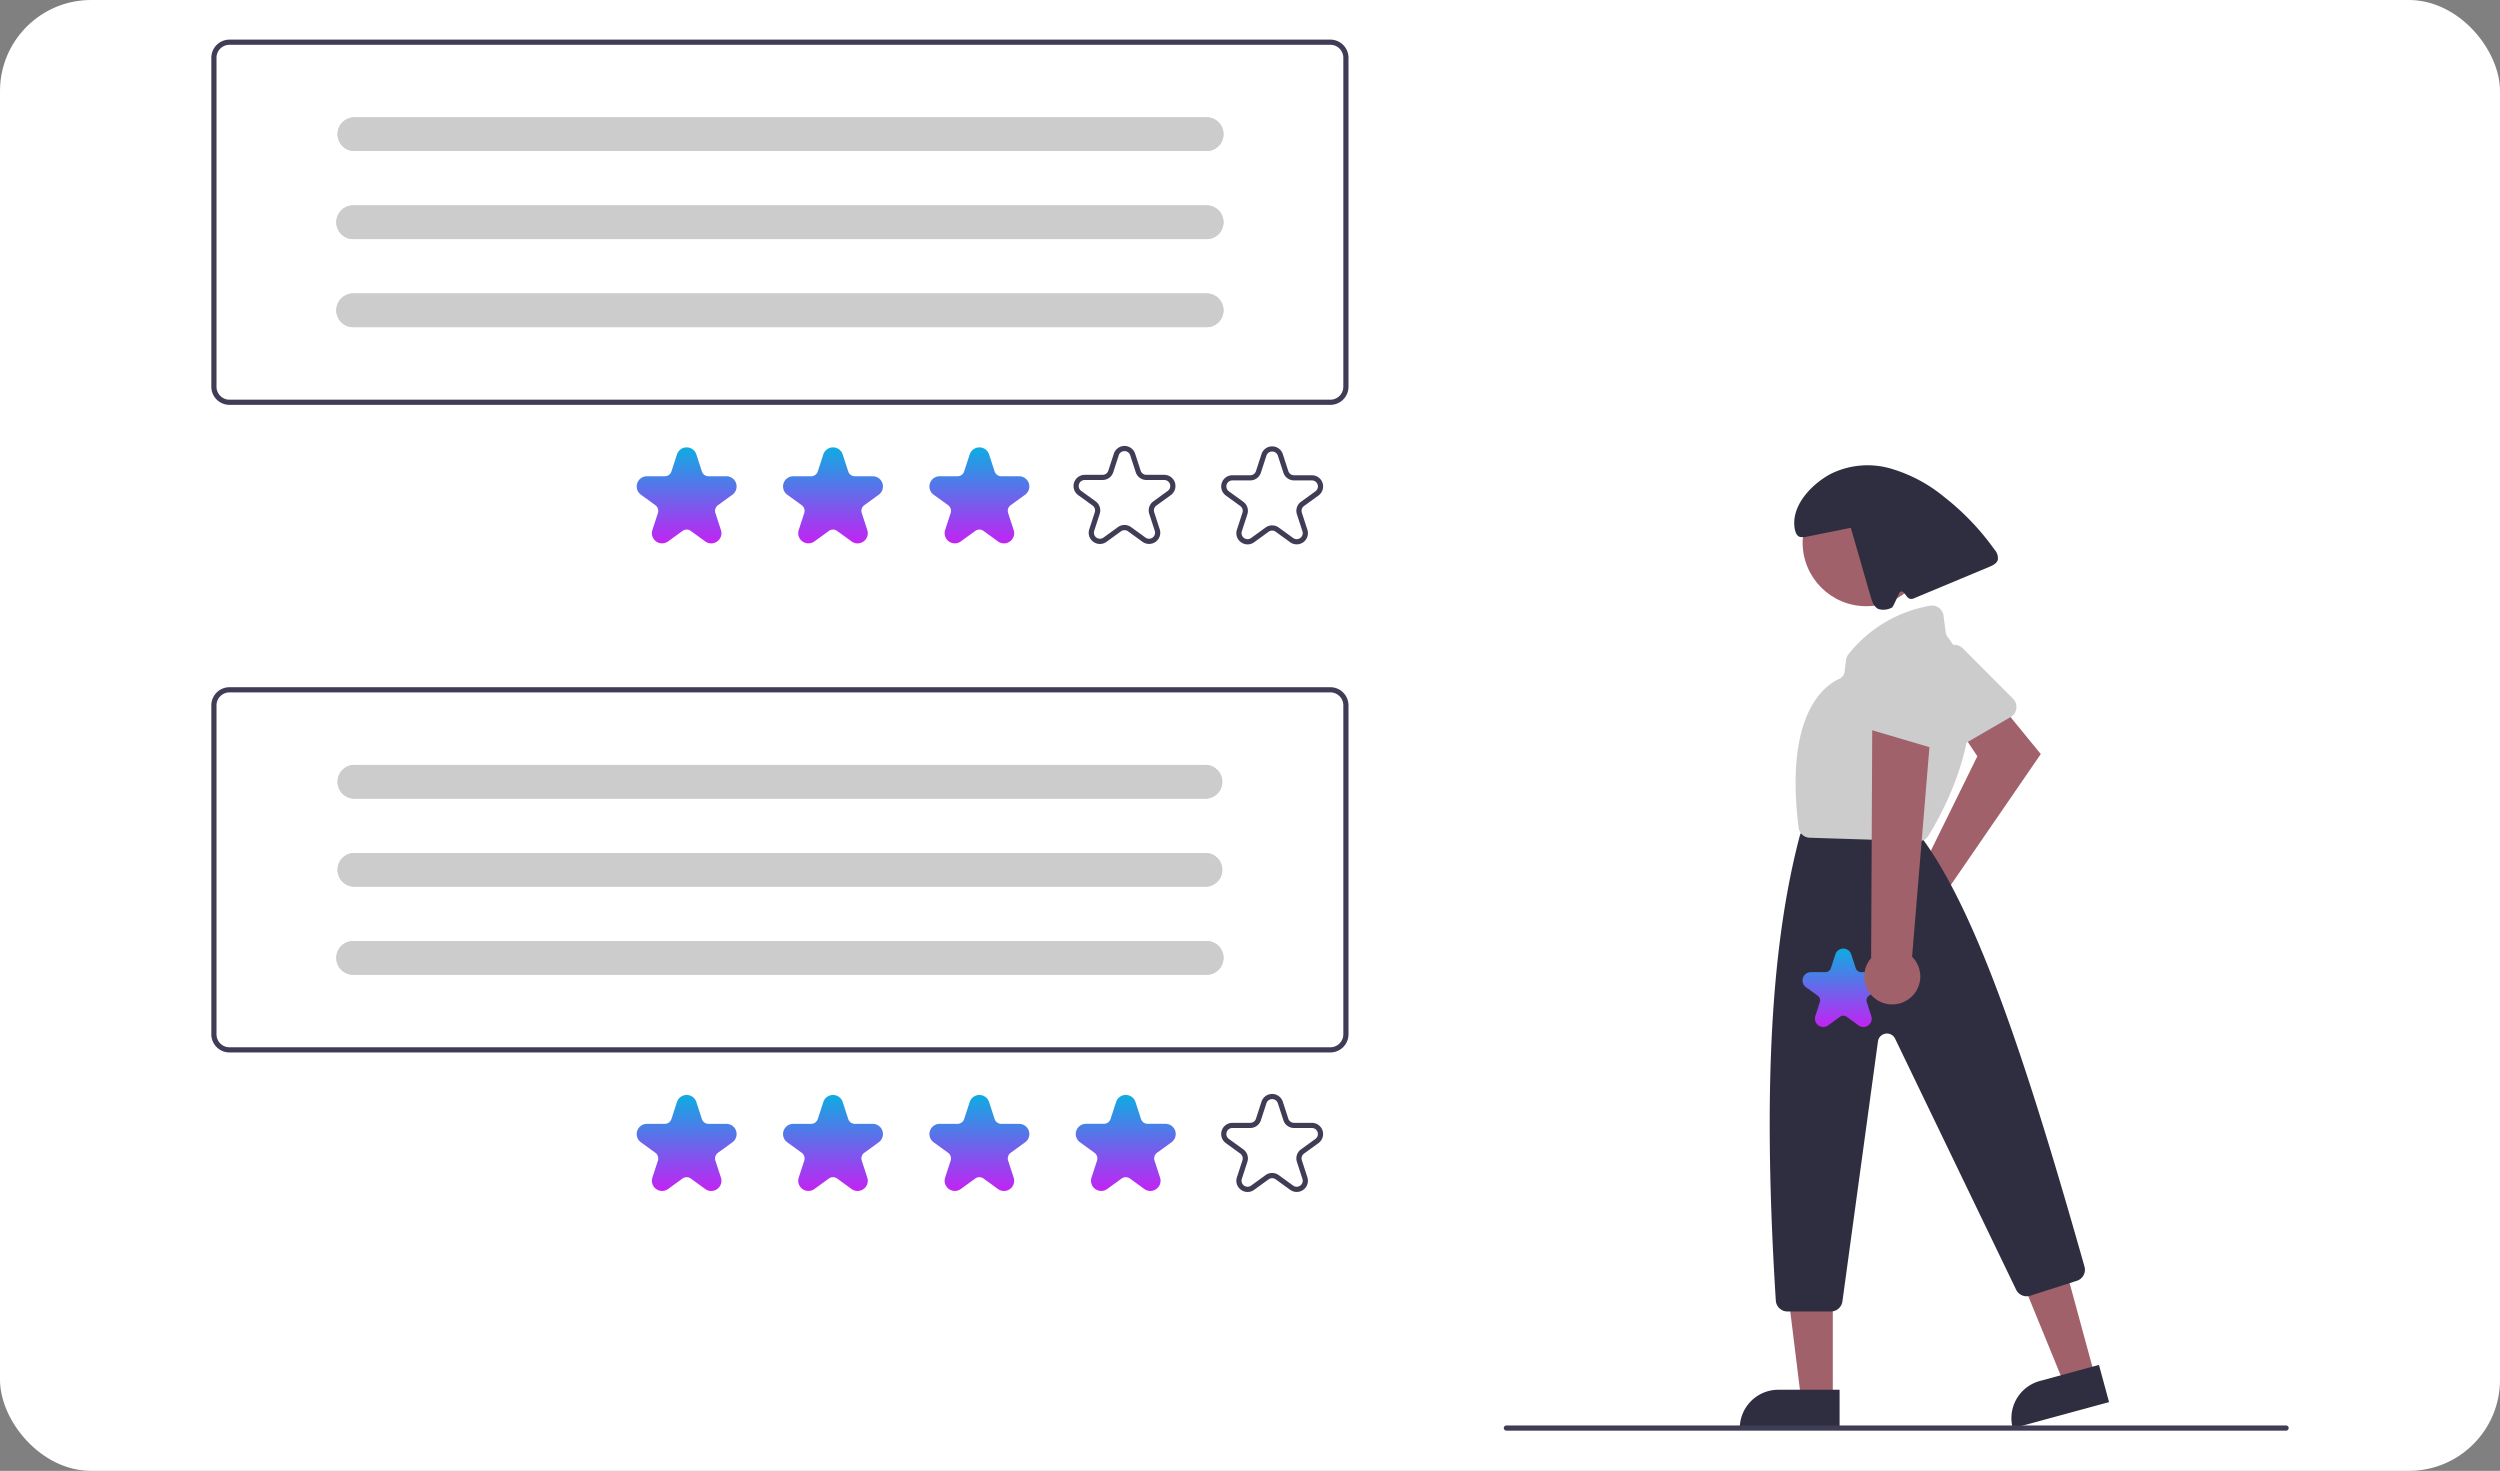 <?xml version="1.0" encoding="utf-8"?>
<svg xmlns="http://www.w3.org/2000/svg" xmlns:xlink="http://www.w3.org/1999/xlink" width="549" height="323" viewBox="0 0 549 323">
  <rect x="0" y="0" width="549" height="323" fill="#808080" stroke="none"/>
  <defs>
    <linearGradient id="linear-gradient" x1="0.5" x2="0.5" y2="1" gradientUnits="objectBoundingBox">
      <stop offset="0" stop-color="#0eace2"/>
      <stop offset="1" stop-color="#c223f3"/>
    </linearGradient>
  </defs>
  <g id="Group_26444" data-name="Group 26444" transform="translate(-1011 -12434)">
    <g id="Group_26433" data-name="Group 26433">
      <rect id="Rectangle_23595" data-name="Rectangle 23595" width="549" height="323" rx="20" transform="translate(1011 12434)" fill="#fff"/>
      <path id="Path_13262" data-name="Path 13262" d="M854.069,474.144a5.994,5.994,0,0,1,.922-.2l12.457-25.312-3.8-5.7,7.854-6.864,9.874,12.082-20.109,29.266a5.97,5.97,0,1,1-7.195-3.274Z" transform="translate(577.779 12151.442)" fill="#a0616a"/>
      <path id="Path_13263" data-name="Path 13263" d="M876.943,430.545a2.566,2.566,0,0,1-.578.456L863.62,438.39a2.559,2.559,0,0,1-3.6-1.119l-6.2-13.1a2.546,2.546,0,0,1,.875-3.211l7.9-5.375a2.561,2.561,0,0,1,3.253.309l11.043,11.082a2.562,2.562,0,0,1,.049,3.566Z" transform="translate(576.17 12160.465)" fill="#ccc"/>
      <path id="Path_13264" data-name="Path 13264" d="M714.211,496.016l-6.729,1.831-10.265-25.084,9.932-2.7Z" transform="translate(756.797 12240.032)" fill="#a0616a"/>
      <path id="Path_13265" data-name="Path 13265" d="M8.468,0h13.45V8.468H0A8.468,8.468,0,0,1,8.468,0Z" transform="translate(1450.778 12739.486) rotate(-15.221)" fill="#2f2e41"/>
      <path id="Path_13266" data-name="Path 13266" d="M618.161,504.327h-6.973l-3.318-26.9h10.293Z" transform="translate(795.321 12236.856)" fill="#a0616a"/>
      <path id="Path_13267" data-name="Path 13267" d="M598.525,521.212h13.45v8.468H590.057A8.468,8.468,0,0,1,598.525,521.212Z" transform="translate(803 12217.978)" fill="#2f2e41"/>
      <circle id="Ellipse_1552" data-name="Ellipse 1552" cx="13.971" cy="13.971" r="13.971" transform="translate(1406.857 12539.181)" fill="#a0616a"/>
      <path id="Path_13268" data-name="Path 13268" d="M814.06,591.011h-9.53a2.567,2.567,0,0,1-2.557-2.4c-2.84-45.144-1.179-77.527,5.227-101.91a2.651,2.651,0,0,1,.1-.314l.51-1.276a2.548,2.548,0,0,1,2.377-1.609h19.6a2.556,2.556,0,0,1,1.944.894l2.662,3.106c.052.061.1.122.147.187,12,16.739,22.76,49.463,35.218,93.448a2.551,2.551,0,0,1-1.683,3.138l-10.242,3.278a2.574,2.574,0,0,1-3.086-1.327L828.171,531.1a1.991,1.991,0,0,0-3.766.595L816.6,588.8A2.57,2.57,0,0,1,814.06,591.011Z" transform="translate(598.994 12130.992)" fill="#2f2e41"/>
      <path id="Path_13269" data-name="Path 13269" d="M837.629,451.716h-.08l-23.805-.752a2.552,2.552,0,0,1-2.462-2.249c-3.018-24.427,5.258-30.971,8.957-32.65a1.968,1.968,0,0,0,1.145-1.56l.32-2.56a2.55,2.55,0,0,1,.506-1.243,29.253,29.253,0,0,1,17.92-10.682,2.556,2.556,0,0,1,2.987,2.19l.479,3.676a2.025,2.025,0,0,0,.406.962c12.093,15.809-1.379,39.152-4.2,43.67h0A2.565,2.565,0,0,1,837.629,451.716Z" transform="translate(594.685 12167.004)" fill="#ccc"/>
      <path id="Path_13270" data-name="Path 13270" d="M854.106,364.386a55.608,55.608,0,0,0-11.1-11.616,32.953,32.953,0,0,0-11.78-6.232,18.27,18.27,0,0,0-13.063,1.166c-3.951,2.1-8.035,6.271-8.06,10.745-.008,1.437.358,3.382,1.773,3.133l.409.054,10.243-2.069,4.363,15.14c.307,1.064.718,2.253,1.727,2.707a3.893,3.893,0,0,0,3.013-.377c.158-.066,1.518-3.118,1.518-3.118a.569.569,0,0,1,.98-.164l.808,1.01a1.138,1.138,0,0,0,1.327.339l16.7-6.973c.769-.321,1.63-.741,1.853-1.544A2.754,2.754,0,0,0,854.106,364.386Z" transform="translate(594.911 12190.339)" fill="#2f2e41"/>
      <path id="Path_13271" data-name="Path 13271" d="M869.767,717.638H698.545a.569.569,0,0,1,0-1.138H869.767a.569.569,0,0,1,0,1.138Z" transform="translate(643.257 12030.533)" fill="#3f3d56"/>
      <path id="Path_13272" data-name="Path 13272" d="M826.669,549.615a1.822,1.822,0,0,1-1.074-.356L823,547.378a1.255,1.255,0,0,0-1.48,0l-2.589,1.881a1.828,1.828,0,0,1-2.813-2.043l.989-3.044a1.256,1.256,0,0,0-.458-1.408l-2.589-1.881a1.828,1.828,0,0,1,1.074-3.307h3.2a1.256,1.256,0,0,0,1.2-.87l.989-3.044a1.828,1.828,0,0,1,3.477,0l.989,3.044a1.256,1.256,0,0,0,1.2.87h3.2a1.828,1.828,0,0,1,1.074,3.307l-2.589,1.881a1.256,1.256,0,0,0-.457,1.408l.989,3.044a1.8,1.8,0,0,1-.664,2.043A1.822,1.822,0,0,1,826.669,549.615Z" transform="translate(593.529 12109.91)" fill="url(#linear-gradient)"/>
      <path id="Path_13273" data-name="Path 13273" d="M846.833,504.416a6.111,6.111,0,0,0,.8-9.336l4.422-53.4-13.165,1.811-.25,51.881a6.144,6.144,0,0,0,8.194,9.042Z" transform="translate(583.26 12149.022)" fill="#a0616a"/>
      <path id="Path_13274" data-name="Path 13274" d="M852.224,437.924a2.568,2.568,0,0,1-.728-.105l-14.134-4.157a2.559,2.559,0,0,1-1.665-3.38l5.23-13.512a2.546,2.546,0,0,1,2.931-1.577l9.337,2.03a2.561,2.561,0,0,1,2.015,2.572l-.434,15.639a2.562,2.562,0,0,1-2.553,2.49Z" transform="translate(583.952 12160.47)" fill="#ccc"/>
      <path id="Path_13275" data-name="Path 13275" d="M444.764,511.707H203.006a3.986,3.986,0,0,1-3.982-3.982V435.482a3.986,3.986,0,0,1,3.982-3.982H444.764a3.986,3.986,0,0,1,3.982,3.982v72.243a3.986,3.986,0,0,1-3.982,3.982ZM203.006,432.638a2.848,2.848,0,0,0-2.844,2.844v72.243a2.847,2.847,0,0,0,2.844,2.844H444.764a2.848,2.848,0,0,0,2.844-2.844V435.482a2.847,2.847,0,0,0-2.844-2.844Z" transform="translate(858.384 12153.413)" fill="#3f3d56"/>
      <path id="Path_13276" data-name="Path 13276" d="M379.6,609.989a2.232,2.232,0,0,1-1.316-.436l-3.172-2.3a1.537,1.537,0,0,0-1.813,0l-3.172,2.3a2.239,2.239,0,0,1-3.446-2.5l1.212-3.729a1.539,1.539,0,0,0-.56-1.725l-3.172-2.3a2.239,2.239,0,0,1,1.316-4.051h3.921a1.539,1.539,0,0,0,1.467-1.066l1.211-3.729a2.239,2.239,0,0,1,4.26,0l1.212,3.729a1.538,1.538,0,0,0,1.467,1.066h3.921a2.239,2.239,0,0,1,1.316,4.051l-3.172,2.3a1.539,1.539,0,0,0-.56,1.725l1.212,3.729a2.206,2.206,0,0,1-.814,2.5,2.233,2.233,0,0,1-1.316.436Z" transform="translate(787.584 12085.55)" fill="url(#linear-gradient)"/>
      <path id="Path_13277" data-name="Path 13277" d="M436.1,609.989a2.233,2.233,0,0,1-1.316-.436l-3.172-2.3a1.537,1.537,0,0,0-1.813,0l-3.172,2.3a2.239,2.239,0,0,1-3.446-2.5l1.212-3.729a1.539,1.539,0,0,0-.56-1.725l-3.172-2.3a2.239,2.239,0,0,1,1.316-4.051H425.9a1.539,1.539,0,0,0,1.467-1.066l1.212-3.729a2.239,2.239,0,0,1,4.259,0l1.212,3.729a1.539,1.539,0,0,0,1.467,1.066h3.921a2.239,2.239,0,0,1,1.316,4.051l-3.172,2.3a1.539,1.539,0,0,0-.56,1.725l1.212,3.729a2.206,2.206,0,0,1-.814,2.5,2.232,2.232,0,0,1-1.316.436Z" transform="translate(763.22 12085.55)" fill="url(#linear-gradient)"/>
      <path id="Path_13278" data-name="Path 13278" d="M492.613,609.989a2.232,2.232,0,0,1-1.316-.436l-3.172-2.3a1.541,1.541,0,0,0-1.813,0l-3.172,2.3a2.239,2.239,0,0,1-3.446-2.5l1.211-3.729a1.539,1.539,0,0,0-.56-1.725l-3.172-2.3a2.239,2.239,0,0,1,1.316-4.051h3.921a1.539,1.539,0,0,0,1.467-1.066l1.212-3.729a2.239,2.239,0,0,1,4.259,0l1.212,3.729a1.539,1.539,0,0,0,1.467,1.066h3.921a2.239,2.239,0,0,1,1.316,4.051l-3.172,2.3a1.539,1.539,0,0,0-.56,1.725l1.212,3.729a2.206,2.206,0,0,1-.813,2.5,2.232,2.232,0,0,1-1.316.436Z" transform="translate(738.856 12085.55)" fill="url(#linear-gradient)"/>
      <path id="Path_13279" data-name="Path 13279" d="M549.121,609.989a2.232,2.232,0,0,1-1.316-.436l-3.172-2.3a1.537,1.537,0,0,0-1.813,0l-3.172,2.3a2.239,2.239,0,0,1-3.446-2.5l1.212-3.729a1.538,1.538,0,0,0-.56-1.724l-3.172-2.3A2.239,2.239,0,0,1,535,595.241h3.921a1.539,1.539,0,0,0,1.467-1.066l1.212-3.729a2.239,2.239,0,0,1,4.259,0l1.212,3.729a1.539,1.539,0,0,0,1.467,1.066h3.921a2.239,2.239,0,0,1,1.316,4.051l-3.172,2.3a1.539,1.539,0,0,0-.56,1.725l1.212,3.729a2.205,2.205,0,0,1-.813,2.5A2.232,2.232,0,0,1,549.121,609.989Z" transform="translate(714.492 12085.549)" fill="url(#linear-gradient)"/>
      <path id="Path_13280" data-name="Path 13280" d="M594.673,610.044a2.453,2.453,0,0,1-1.446-.478,2.424,2.424,0,0,1-.894-2.75l1.212-3.729a1.319,1.319,0,0,0-.48-1.478l-3.172-2.3a2.46,2.46,0,0,1,1.446-4.45h3.921a1.318,1.318,0,0,0,1.257-.914l1.212-3.729a2.46,2.46,0,0,1,4.679,0l1.212,3.729a1.319,1.319,0,0,0,1.257.914H608.8a2.46,2.46,0,0,1,1.446,4.45l-3.172,2.3a1.318,1.318,0,0,0-.48,1.478l1.212,3.729a2.46,2.46,0,0,1-3.785,2.75l-3.172-2.3a1.319,1.319,0,0,0-1.554,0l-3.172,2.3A2.451,2.451,0,0,1,594.673,610.044Zm5.395-4.175a2.455,2.455,0,0,1,1.445.471l3.172,2.3a1.322,1.322,0,0,0,2.034-1.478l-1.212-3.729a2.453,2.453,0,0,1,.894-2.75l3.172-2.3a1.322,1.322,0,0,0-.777-2.391h-3.921a2.453,2.453,0,0,1-2.339-1.7l-1.212-3.729a1.322,1.322,0,0,0-2.515,0l-1.212,3.729a2.453,2.453,0,0,1-2.339,1.7h-3.921a1.322,1.322,0,0,0-.777,2.391l3.172,2.3a2.454,2.454,0,0,1,.894,2.75l-1.212,3.729a1.322,1.322,0,0,0,2.034,1.478l3.172-2.3a2.456,2.456,0,0,1,1.446-.471Z" transform="translate(690.295 12085.716)" fill="#3f3d56"/>
      <path id="Path_13281" data-name="Path 13281" d="M251.221,461.5a3.7,3.7,0,0,0,0,7.395H438.371a3.7,3.7,0,0,0,0-7.395Z" transform="translate(837.473 12140.479)" fill="#ccc"/>
      <path id="Path_13282" data-name="Path 13282" d="M251.221,495.5a3.7,3.7,0,0,0,0,7.395H438.371a3.7,3.7,0,0,0,0-7.395Z" transform="translate(837.473 12125.819)" fill="#ccc"/>
      <path id="Path_13283" data-name="Path 13283" d="M251.221,529.5a3.7,3.7,0,1,0,0,7.395H438.371a3.7,3.7,0,1,0,0-7.395Z" transform="translate(837.473 12111.159)" fill="#ccc"/>
      <path id="Path_13284" data-name="Path 13284" d="M251.221,461.5a3.7,3.7,0,0,0,0,7.395H438.371a3.7,3.7,0,0,0,0-7.395Z" transform="translate(837.473 12140.479)" fill="#ccc"/>
      <path id="Path_13285" data-name="Path 13285" d="M251.221,495.5a3.7,3.7,0,0,0,0,7.395H438.371a3.7,3.7,0,0,0,0-7.395Z" transform="translate(837.473 12125.819)" fill="#ccc"/>
      <path id="Path_13286" data-name="Path 13286" d="M251.221,529.5a3.7,3.7,0,1,0,0,7.395H438.371a3.7,3.7,0,1,0,0-7.395Z" transform="translate(837.473 12111.159)" fill="#ccc"/>
      <path id="Path_13287" data-name="Path 13287" d="M444.764,261.707H203.006a3.986,3.986,0,0,1-3.982-3.982V185.482a3.986,3.986,0,0,1,3.982-3.982H444.764a3.986,3.986,0,0,1,3.982,3.982v72.243a3.986,3.986,0,0,1-3.982,3.982ZM203.006,182.638a2.848,2.848,0,0,0-2.844,2.844v72.243a2.848,2.848,0,0,0,2.844,2.844H444.764a2.848,2.848,0,0,0,2.844-2.844V185.482a2.847,2.847,0,0,0-2.844-2.844Z" transform="translate(858.384 12261.202)" fill="#3f3d56"/>
      <path id="Path_13288" data-name="Path 13288" d="M379.6,359.989a2.233,2.233,0,0,1-1.316-.436l-3.172-2.3a1.537,1.537,0,0,0-1.813,0l-3.172,2.3a2.239,2.239,0,0,1-3.446-2.5l1.212-3.729a1.539,1.539,0,0,0-.56-1.725l-3.172-2.3a2.239,2.239,0,0,1,1.316-4.051h3.921a1.538,1.538,0,0,0,1.467-1.066l1.212-3.729a2.239,2.239,0,0,1,4.26,0l1.211,3.729a1.539,1.539,0,0,0,1.467,1.066h3.921a2.239,2.239,0,0,1,1.316,4.051l-3.172,2.3a1.539,1.539,0,0,0-.56,1.725l1.212,3.729a2.206,2.206,0,0,1-.814,2.5,2.233,2.233,0,0,1-1.316.436Z" transform="translate(787.584 12193.339)" fill="url(#linear-gradient)"/>
      <path id="Path_13289" data-name="Path 13289" d="M436.1,359.989a2.233,2.233,0,0,1-1.316-.436l-3.172-2.3a1.537,1.537,0,0,0-1.813,0l-3.172,2.3a2.239,2.239,0,0,1-3.446-2.5l1.212-3.729a1.539,1.539,0,0,0-.56-1.725l-3.172-2.3a2.239,2.239,0,0,1,1.316-4.051H425.9a1.539,1.539,0,0,0,1.467-1.066l1.212-3.729a2.239,2.239,0,0,1,4.259,0l1.212,3.729a1.539,1.539,0,0,0,1.467,1.066h3.921a2.239,2.239,0,0,1,1.316,4.051l-3.172,2.3a1.539,1.539,0,0,0-.56,1.725l1.212,3.729a2.206,2.206,0,0,1-.814,2.5,2.232,2.232,0,0,1-1.316.436Z" transform="translate(763.22 12193.339)" fill="url(#linear-gradient)"/>
      <path id="Path_13290" data-name="Path 13290" d="M492.613,359.989a2.232,2.232,0,0,1-1.316-.436l-3.172-2.3a1.541,1.541,0,0,0-1.813,0l-3.172,2.3a2.239,2.239,0,0,1-3.446-2.5l1.211-3.729a1.539,1.539,0,0,0-.56-1.725l-3.172-2.3a2.239,2.239,0,0,1,1.316-4.051h3.921a1.538,1.538,0,0,0,1.467-1.066l1.212-3.729a2.239,2.239,0,0,1,4.259,0l1.212,3.729a1.539,1.539,0,0,0,1.467,1.066h3.921a2.239,2.239,0,0,1,1.316,4.051l-3.172,2.3a1.539,1.539,0,0,0-.56,1.725l1.212,3.729a2.206,2.206,0,0,1-.813,2.5A2.233,2.233,0,0,1,492.613,359.989Z" transform="translate(738.856 12193.339)" fill="url(#linear-gradient)"/>
      <path id="Path_13291" data-name="Path 13291" d="M594.673,360.044a2.454,2.454,0,0,1-1.446-.478,2.424,2.424,0,0,1-.894-2.75l1.212-3.729a1.319,1.319,0,0,0-.48-1.478l-3.172-2.3a2.46,2.46,0,0,1,1.446-4.45h3.921a1.318,1.318,0,0,0,1.257-.914l1.212-3.729a2.46,2.46,0,0,1,4.679,0l1.212,3.729a1.319,1.319,0,0,0,1.257.914H608.8a2.46,2.46,0,0,1,1.446,4.45l-3.172,2.3a1.318,1.318,0,0,0-.48,1.478l1.212,3.729a2.46,2.46,0,0,1-3.785,2.75l-3.172-2.3a1.319,1.319,0,0,0-1.554,0l-3.172,2.3A2.452,2.452,0,0,1,594.673,360.044Zm5.395-4.175a2.455,2.455,0,0,1,1.445.471l3.172,2.3a1.322,1.322,0,0,0,2.034-1.478l-1.212-3.729a2.453,2.453,0,0,1,.894-2.75l3.172-2.3a1.322,1.322,0,0,0-.777-2.392h-3.921a2.453,2.453,0,0,1-2.339-1.7l-1.212-3.729a1.322,1.322,0,0,0-2.515,0l-1.212,3.729a2.453,2.453,0,0,1-2.339,1.7h-3.921a1.322,1.322,0,0,0-.777,2.391l3.172,2.3a2.454,2.454,0,0,1,.894,2.75l-1.212,3.729a1.322,1.322,0,0,0,2.034,1.478l3.172-2.3a2.455,2.455,0,0,1,1.446-.471Z" transform="translate(690.295 12193.506)" fill="#3f3d56"/>
      <path id="Path_13292" data-name="Path 13292" d="M537.673,359.883a2.454,2.454,0,0,1-1.446-.478,2.424,2.424,0,0,1-.894-2.75l1.212-3.729a1.319,1.319,0,0,0-.48-1.478l-3.172-2.3a2.46,2.46,0,0,1,1.445-4.45h3.921a1.318,1.318,0,0,0,1.257-.914l1.212-3.729a2.46,2.46,0,0,1,4.679,0l1.212,3.729a1.319,1.319,0,0,0,1.257.914H551.8a2.46,2.46,0,0,1,1.446,4.45l-3.172,2.3a1.318,1.318,0,0,0-.48,1.478l1.212,3.729a2.46,2.46,0,0,1-3.785,2.75l-3.172-2.3a1.319,1.319,0,0,0-1.554,0l-3.172,2.3A2.451,2.451,0,0,1,537.673,359.883Zm5.395-4.175a2.454,2.454,0,0,1,1.445.471l3.172,2.3a1.322,1.322,0,0,0,2.034-1.478l-1.212-3.729a2.453,2.453,0,0,1,.894-2.75l3.172-2.3a1.322,1.322,0,0,0-.777-2.391h-3.921a2.453,2.453,0,0,1-2.339-1.7l-1.212-3.729a1.322,1.322,0,0,0-2.515,0l-1.212,3.729a2.453,2.453,0,0,1-2.339,1.7h-3.921a1.322,1.322,0,0,0-.777,2.391l3.172,2.3a2.454,2.454,0,0,1,.894,2.75l-1.212,3.729a1.322,1.322,0,0,0,2.034,1.478l3.172-2.3a2.456,2.456,0,0,1,1.446-.471Z" transform="translate(714.871 12193.575)" fill="#3f3d56"/>
      <path id="Path_13293" data-name="Path 13293" d="M251.221,211.5a3.7,3.7,0,0,0,0,7.395H438.371a3.7,3.7,0,1,0,0-7.395Z" transform="translate(837.473 12248.268)" fill="#ccc"/>
      <path id="Path_13294" data-name="Path 13294" d="M251.221,245.5a3.7,3.7,0,1,0,0,7.395H438.371a3.7,3.7,0,1,0,0-7.395Z" transform="translate(837.473 12233.608)" fill="#ccc"/>
      <path id="Path_13295" data-name="Path 13295" d="M251.221,279.5a3.7,3.7,0,1,0,0,7.395H438.371a3.7,3.7,0,1,0,0-7.395Z" transform="translate(837.473 12218.949)" fill="#ccc"/>
      <path id="Path_13296" data-name="Path 13296" d="M251.221,211.5a3.7,3.7,0,0,0,0,7.395H438.371a3.7,3.7,0,1,0,0-7.395Z" transform="translate(837.473 12248.268)" fill="#ccc"/>
      <path id="Path_13297" data-name="Path 13297" d="M251.221,245.5a3.7,3.7,0,1,0,0,7.395H438.371a3.7,3.7,0,1,0,0-7.395Z" transform="translate(837.473 12233.608)" fill="#ccc"/>
      <path id="Path_13298" data-name="Path 13298" d="M251.221,279.5a3.7,3.7,0,1,0,0,7.395H438.371a3.7,3.7,0,1,0,0-7.395Z" transform="translate(837.473 12218.949)" fill="#ccc"/>
    </g>
  </g>
</svg>